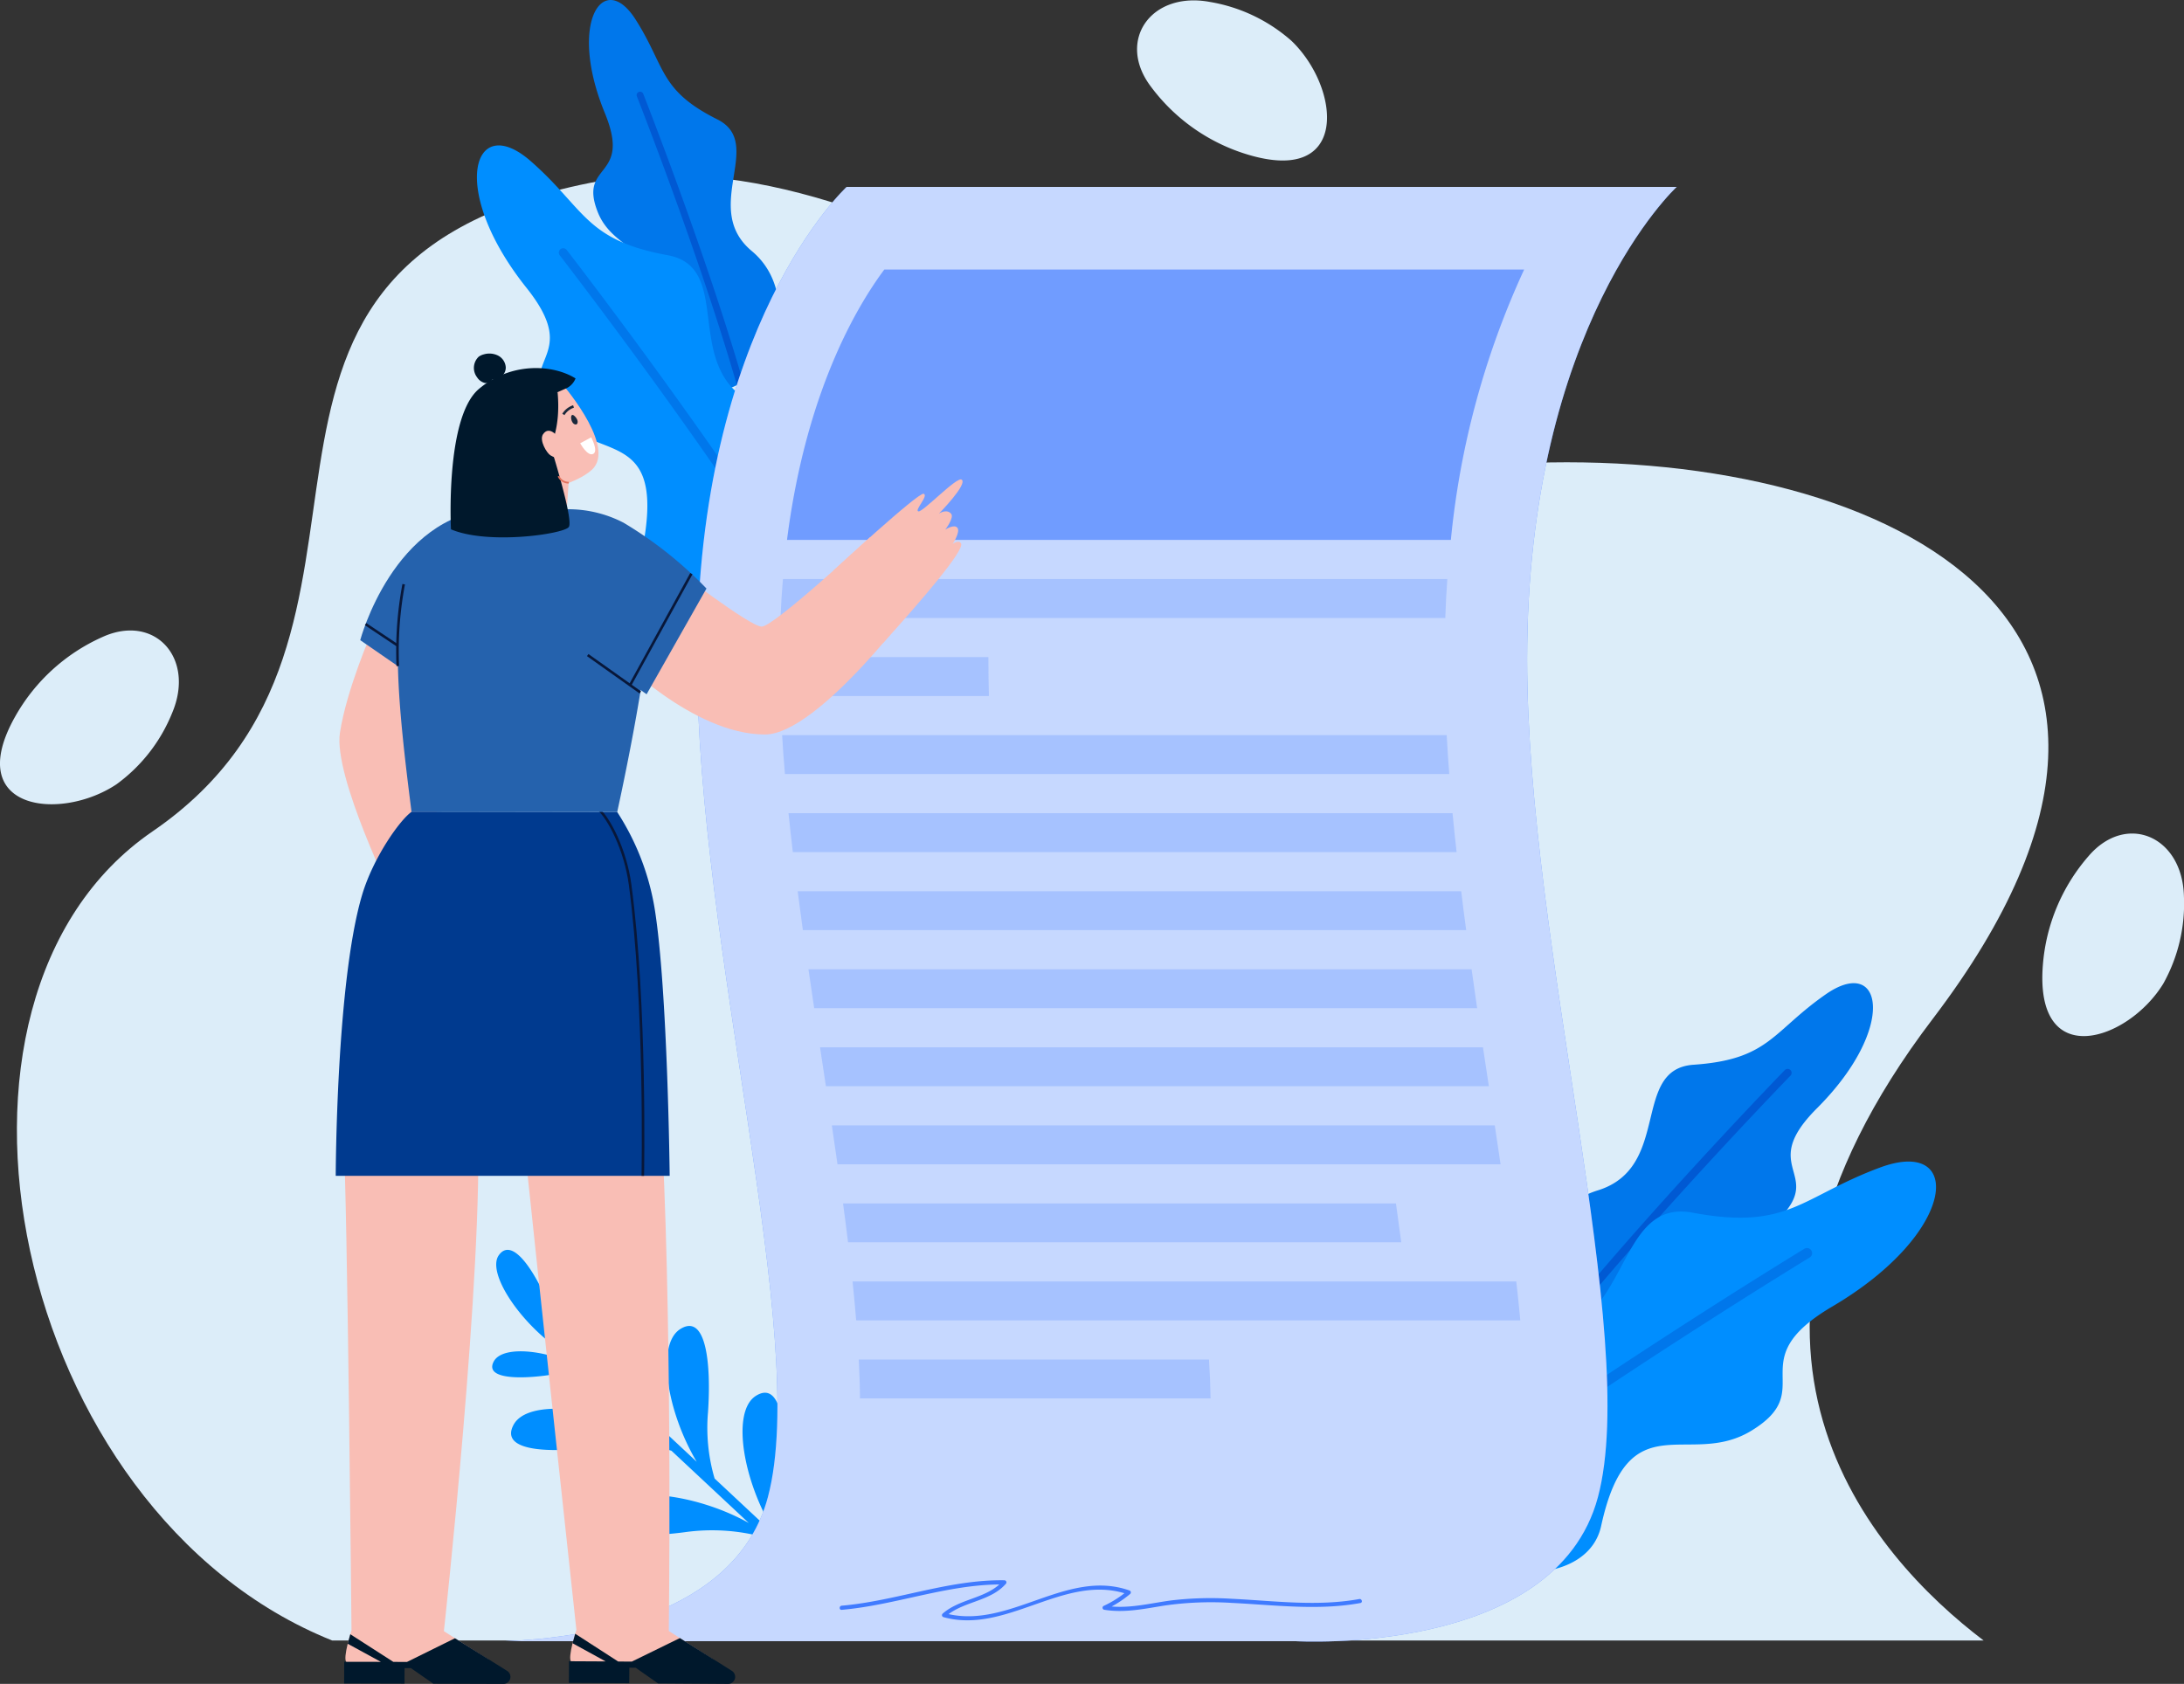 <svg id="Group_1959" data-name="Group 1959" xmlns="http://www.w3.org/2000/svg" width="316.589" height="244.14" viewBox="0 0 316.589 244.14">
  <rect x="0" y="0" width="316.589" height="244.14" fill="#333333" stroke="none"/>
  <g id="Group_1949" data-name="Group 1949" transform="translate(0 0.058)">
    <g id="Group_1701" data-name="Group 1701" transform="translate(0 0)">
      <path id="Path_2578" data-name="Path 2578" d="M310.548,339.961c-16.084-12.22-43.593-42.544-7.368-90.147,44.8-58.866-8.852-83.017-60.276-80.5-41.371,2.027-87.932-49.983-134.378-40.688-61.648,12.338-21.619,65.427-63.418,94.029C9.46,247.052,24.765,321.375,71.16,339.961Z" transform="translate(-23.001 -102.169)" fill="#dcedf9"/>
      <path id="Path_2579" data-name="Path 2579" d="M460.738,271.4c-.248-8.729-8.38-12.115-13.807-5.8a27.239,27.239,0,0,0-6.637,15.78c-1.243,15.563,12.372,11.054,17.461,2.72A23.8,23.8,0,0,0,460.738,271.4Z" transform="translate(-144.161 -141.555)" fill="#dcedf9"/>
      <path id="Path_2580" data-name="Path 2580" d="M253.175,124.641c-8.58-1.624-13.627,5.6-8.613,12.249a27.246,27.246,0,0,0,14,9.857c14.938,4.541,13.443-9.724,6.391-16.476A23.8,23.8,0,0,0,253.175,124.641Z" transform="translate(-77.745 -124.41)" fill="#dcedf9"/>
      <path id="Path_2581" data-name="Path 2581" d="M46.923,232.766c3.433-8.029-2.531-14.512-10.107-11.049a27.241,27.241,0,0,0-12.641,11.545c-7.651,13.61,6.6,15.222,14.713,9.789A23.8,23.8,0,0,0,46.923,232.766Z" transform="translate(-21.989 -129.408)" fill="#dcedf9"/>
    </g>
  </g>
  <g id="Group_1706" data-name="Group 1706" transform="translate(205.419 142.548)">
    <g id="Group_1703" data-name="Group 1703" transform="translate(16.581 0)">
      <path id="Path_2582" data-name="Path 2582" d="M432.805,310.14c-8.615,8.612.995,9.342-5.327,15.846-5.761,5.928-14.263.158-13.7,14.636.124,3.167-2.181,5.517-5.415,6.721a12.323,12.323,0,0,1-13.732-3.491q-.391-.44-.741-.92a12.551,12.551,0,0,1-1.518-12.281c1.463-3.618,4.054-7.179,8.644-8.6,10.772-3.329,4.793-17.595,13.9-18.221,10.979-.756,11.373-4.783,19.165-10.211C442.341,287.866,444.481,298.471,432.805,310.14Z" transform="translate(-391.42 -292.007)" fill="#0077eb"/>
      <g id="Group_1702" data-name="Group 1702" transform="translate(2.472 12.45)">
        <path id="Path_2583" data-name="Path 2583" d="M430.121,311.369c-.24.248-20.216,20.843-34.309,38.417q-.391-.44-.741-.92c14.132-17.584,33.982-38.053,34.224-38.3a.576.576,0,1,1,.826.8Z" transform="translate(-395.071 -310.391)" fill="#0059d3"/>
      </g>
    </g>
    <g id="Group_1705" data-name="Group 1705" transform="translate(0 25.859)">
      <path id="Path_2584" data-name="Path 2584" d="M427.115,351.213c-13.5,7.945-1.77,11.949-11.733,18.009-9.081,5.523-17.806-4.4-21.765,13.808-.866,3.982-4.491,6.165-8.9,6.622a15.844,15.844,0,0,1-15.97-8.768c-.23-.449-.439-.912-.626-1.383a16.138,16.138,0,0,1,2.066-15.776c2.986-4.034,7.358-7.631,13.529-7.918,14.479-.676,11.631-20.359,23.166-18.206,13.91,2.6,15.7-2.29,27.144-6.539C446.158,326.557,445.407,340.446,427.115,351.213Z" transform="translate(-366.938 -330.189)" fill="#008eff"/>
      <g id="Group_1704" data-name="Group 1704" transform="translate(1.18 12.549)">
        <path id="Path_2585" data-name="Path 2585" d="M424.385,350.093c-.379.231-31.876,19.434-55.079,36.771-.23-.449-.439-.912-.626-1.383,23.254-17.337,54.555-36.424,54.935-36.654a.741.741,0,1,1,.769,1.266Z" transform="translate(-368.68 -348.719)" fill="#0077eb"/>
      </g>
    </g>
  </g>
  <g id="Group_1711" data-name="Group 1711" transform="translate(69.135)">
    <g id="Group_1708" data-name="Group 1708" transform="translate(16.238)">
      <path id="Path_2586" data-name="Path 2586" d="M65.483,161.813c3.988,9.7-3.891,7.094-1.026,14.36,2.611,6.623,11.283,4.859,6.028,16.177-1.15,2.476-.1,5.108,2.072,7.138a10.613,10.613,0,0,0,12.072,1.783c.3-.146.6-.309.894-.485a10.809,10.809,0,0,0,5.282-9.255c.038-3.362-.839-7.051-4.016-9.7-7.455-6.22,2.03-15.573-5-19.092-8.474-4.244-7.451-7.575-11.842-14.475C65.3,140.947,60.077,148.663,65.483,161.813Z" transform="translate(-63.184 -145.434)" fill="#0077eb"/>
      <g id="Group_1707" data-name="Group 1707" transform="translate(6.894 13.242)">
        <path id="Path_2587" data-name="Path 2587" d="M75.04,168.817c.108.278,9.148,23.273,14.516,41.916.3-.146.6-.309.894-.485-5.395-18.664-14.377-41.517-14.487-41.795a.5.5,0,0,0-.923.365Z" transform="translate(-75.005 -168.139)" fill="#0059d3"/>
      </g>
    </g>
    <g id="Group_1710" data-name="Group 1710" transform="translate(0 21.086)">
      <path id="Path_2588" data-name="Path 2588" d="M42.523,202.224c8.411,10.544-2.253,10.155,3.9,18.1,5.6,7.237,15.675,1.943,13.256,17.8-.529,3.469,1.716,6.341,5.124,8.066a13.645,13.645,0,0,0,15.543-2.138c.324-.29.634-.6.929-.92a13.9,13.9,0,0,0,3.193-13.325c-1.161-4.163-3.57-8.4-8.445-10.533-11.439-5-3.091-19.954-13.031-21.772-11.987-2.194-11.92-6.673-19.821-13.613C34.793,176.531,31.123,187.934,42.523,202.224Z" transform="translate(-35.343 -181.587)" fill="#008eff"/>
      <g id="Group_1709" data-name="Group 1709" transform="translate(11.879 14.91)">
        <path id="Path_2589" data-name="Path 2589" d="M55.844,208.179c.234.3,19.659,25.441,32.986,46.526.324-.29.634-.6.929-.92C76.391,232.684,57.088,207.7,56.853,207.4a.638.638,0,1,0-1.008.782Z" transform="translate(-55.711 -207.15)" fill="#0077eb"/>
      </g>
    </g>
  </g>
  <path id="Path_2591" data-name="Path 2591" d="M71.412,349.083c-3.759,2.364-1.728,13.244,3.26,20.635l-9.25-8.646a26.122,26.122,0,0,1-.957-9.626c.474-6.938-.254-14.413-4.019-12.044-3.528,2.22-1.954,11.945,2.379,19.242l-11.878-11.1a17.214,17.214,0,0,1-.41-5.383c.3-4.372-.16-9.083-2.533-7.59-2.059,1.3-1.361,6.648.923,11.084l-3.85-3.6a25,25,0,0,1-3.436-5.606c-2.323-5.593-5.552-10.459-7.493-7.763s3.773,10.969,10.513,14.8l1.981,1.852c-4.864-2.878-11.893-3.728-13.232-1.244-1.329,2.468,3.4,2.608,7.744,2.016a15.642,15.642,0,0,1,6.7.359l9.357,8.746c-7.715-4.536-18.812-5.865-20.93-1.935s5.4,4.139,12.288,3.2a24.892,24.892,0,0,1,10.592.559L70.38,367.525c-7.69-4.329-18.713-5.683-20.485-1.679-1.367,3.088,3.418,4.034,11.2,3.009a28.6,28.6,0,0,1,11.5.734l5.285,4.94a2.237,2.237,0,0,0,.908-.971l-2.1-1.966a25,25,0,0,1-1.246-10.465C75.9,354.188,75.178,346.714,71.412,349.083Z" transform="translate(38.167 -146.711)" fill="#008eff"/>
  <g id="Terms_and_Conditions" data-name="Terms and Conditions" transform="translate(73.276 27.102)">
    <g id="Group_1942" data-name="Group 1942">
      <g id="Group_1940" data-name="Group 1940">
        <path id="Path_2826" data-name="Path 2826" d="M370.757,148.229H250.434s-21.679,19.93-21.679,68.486c0,41.728,16.434,98.3,10.266,121.467-4.654,17.474-27.225,20.473-38.036,20.892H315.51s37.665,2.273,43.833-20.892-10.266-79.739-10.266-121.467C349.078,168.159,370.757,148.229,370.757,148.229Z" transform="translate(-200.985 -148.229)" fill="#407bff"/>
        <path id="Path_2827" data-name="Path 2827" d="M370.757,148.229H250.434s-21.679,19.93-21.679,68.486c0,41.728,16.434,98.3,10.266,121.467-4.654,17.474-27.225,20.473-38.036,20.892H315.51s37.665,2.273,43.833-20.892-10.266-79.739-10.266-121.467C349.078,168.159,370.757,148.229,370.757,148.229Z" transform="translate(-200.985 -148.229)" fill="#fff" opacity="0.7"/>
      </g>
      <g id="Group_1941" data-name="Group 1941" transform="translate(39.745 11.976)" opacity="0.8">
        <path id="Path_2828" data-name="Path 2828" d="M348.332,202.428H252.1c2.722-21.348,10.059-33.77,14.107-39.2h92.751A121.516,121.516,0,0,0,348.332,202.428Z" transform="translate(-251.038 -163.23)" fill="#407bff" opacity="0.8"/>
        <path id="Path_2829" data-name="Path 2829" d="M347.287,225.084H250.92c.08-1.94.192-3.824.351-5.644h96.311Q347.379,222.194,347.287,225.084Z" transform="translate(-250.8 -174.565)" fill="#407bff" opacity="0.3"/>
        <path id="Path_2830" data-name="Path 2830" d="M281.1,239.256H250.858q-.084-2.706-.088-5.325v-.311h30.255v.311C281.025,235.688,281.049,237.468,281.1,239.256Z" transform="translate(-250.77 -177.425)" fill="#407bff" opacity="0.3"/>
        <path id="Path_2831" data-name="Path 2831" d="M347.923,253.426h-96.3c-.168-1.9-.3-3.784-.407-5.636h96.335Q347.7,250.592,347.923,253.426Z" transform="translate(-250.861 -180.283)" fill="#407bff" opacity="0.3"/>
        <path id="Path_2832" data-name="Path 2832" d="M349.218,267.6H253q-.335-2.838-.623-5.644h96.255C348.811,263.836,349.011,265.72,349.218,267.6Z" transform="translate(-251.095 -183.14)" fill="#407bff" opacity="0.3"/>
        <path id="Path_2833" data-name="Path 2833" d="M350.942,281.776H254.79c-.263-1.884-.511-3.768-.75-5.636h96.184Q350.559,278.954,350.942,281.776Z" transform="translate(-251.429 -186)" fill="#407bff" opacity="0.3"/>
        <path id="Path_2834" data-name="Path 2834" d="M352.924,295.946h-96.1q-.419-2.826-.83-5.636h96.128C352.381,292.186,352.653,294.07,352.924,295.946Z" transform="translate(-251.823 -188.857)" fill="#407bff" opacity="0.3"/>
        <path id="Path_2835" data-name="Path 2835" d="M355.05,310.124h-96.1c-.152-1.03-.311-2.076-.471-3.121-.128-.838-.255-1.677-.383-2.523h96.1C354.483,306.364,354.763,308.248,355.05,310.124Z" transform="translate(-252.248 -191.715)" fill="#407bff" opacity="0.3"/>
        <path id="Path_2836" data-name="Path 2836" d="M261.062,324.3q-.4-2.79-.822-5.636h96.1c.279,1.884.567,3.76.838,5.636Z" transform="translate(-252.68 -194.575)" fill="#407bff" opacity="0.3"/>
        <path id="Path_2837" data-name="Path 2837" d="M263,338.466c-.224-1.844-.471-3.728-.727-5.636h80.151c.271,1.9.527,3.784.766,5.636Z" transform="translate(-253.089 -197.432)" fill="#407bff" opacity="0.3"/>
        <path id="Path_2838" data-name="Path 2838" d="M264.527,352.644Q264.3,349.878,264,347h96.216c.216,1.932.415,3.816.583,5.644Z" transform="translate(-253.438 -200.29)" fill="#407bff" opacity="0.3"/>
        <path id="Path_2839" data-name="Path 2839" d="M265.306,366.816c-.008-1.82-.072-3.7-.176-5.636H315.9c.128,1.972.2,3.856.224,5.636Z" transform="translate(-253.666 -203.149)" fill="#407bff" opacity="0.3"/>
      </g>
      <path id="Path_2840" data-name="Path 2840" d="M336.988,403.991c-6.108,1.111-12.294.263-18.435-.034a48.816,48.816,0,0,0-8.834.236c-2.868.383-5.729,1.13-8.627.879a16.016,16.016,0,0,0,2.693-1.829.3.3,0,0,0-.132-.5c-9.013-3.162-17.223,5.451-26.2,3.434,2.54-1.885,6.126-1.922,8.3-4.394a.3.3,0,0,0-.212-.511c-8.042-.126-15.637,2.991-23.586,3.686-.381.034-.385.632,0,.6,7.706-.673,15.088-3.616,22.856-3.68-2.32,2.072-5.865,2.149-8.23,4.238a.3.3,0,0,0,.132.5c9.048,2.5,17.292-6.137,26.228-3.466a15.365,15.365,0,0,1-3.023,1.844.3.3,0,0,0,.072.547c2.945.493,5.825-.135,8.73-.6a47.642,47.642,0,0,1,9.832-.386c6.2.3,12.427,1.134,18.595.014C337.526,404.5,337.366,403.923,336.988,403.991Z" transform="translate(-213.223 -199.258)" fill="#407bff"/>
    </g>
  </g>
  <g id="Group_1958" data-name="Group 1958" transform="translate(48.667 51.256)">
    <g id="Group_1950" data-name="Group 1950" transform="translate(0.533 40.279)">
      <path id="Path_2841" data-name="Path 2841" d="M269.055,72.035s-3.7,8.419-4.66,14.726,7.807,24.116,7.807,24.116l7.5-4.406s-2.285-13.274-2.285-18,4.3-11.3,4.3-11.3" transform="translate(-264.322 -72.035)" fill="#f9beb5"/>
      <path id="Path_2842" data-name="Path 2842" d="M270.85,95.205c.964,2.918,5.145,10.915,4.717,11.377s-1.935-2.334-2.217-1.889,1.748,4.9,1.2,5.246c-.748.469-2.581-4.206-2.581-4.206s1.754,5.22.987,5.44c-.543.156-2.062-3.767-2.833-5.193.638,1.651,1.352,4.45.787,4.6s-1.654-2.5-2.6-4.484c.473,1.293,1.209,3.693.693,3.856s-3.621-6.094-6.313-12.1" transform="translate(-255.836 -61.764)" fill="#f9beb5"/>
    </g>
    <g id="Group_1953" data-name="Group 1953" transform="translate(0 66.079)">
      <g id="Group_1951" data-name="Group 1951" transform="translate(1.103 34.16)">
        <path id="Path_2843" data-name="Path 2843" d="M280.843,124.611c.908,21.121-4.9,73.966-4.9,73.966l6.524,4.154s-20.07.934-20.653.346.736-4.61.736-4.61-.585-62.426-1.166-71.67S279.933,103.492,280.843,124.611Z" transform="translate(-261.367 -113.579)" fill="#f9beb5"/>
        <path id="Path_2844" data-name="Path 2844" d="M264.523,176.785l-4.809-2.627.378-1.378,6.242,4.011,1.976.007,6.959-3.435,7.556,4.73a1.023,1.023,0,0,1-.547,1.891l-10.155-.036-3.242-2.256-.921,0-.007,2.243-8.753-.025.012-3.133Z" transform="translate(-259.085 -87.338)" fill="#00182c"/>
      </g>
      <g id="Group_1952" data-name="Group 1952" transform="translate(27.165 29.981)">
        <path id="Path_2845" data-name="Path 2845" d="M258.986,129.5c1.449,29.679.914,70.331.914,70.331l6.511,4.177s-20.074.87-20.655.281.752-4.607.752-4.607-5.58-51.519-7.584-70.787S257.536,99.822,258.986,129.5Z" transform="translate(-238.786 -110.684)" fill="#f9beb5"/>
        <path id="Path_2846" data-name="Path 2846" d="M241.959,176.744l-4.8-2.635.382-1.377,6.229,4.025,1.976.014,6.971-3.412,7.54,4.756A1.023,1.023,0,0,1,259.7,180l-10.156-.072-3.233-2.266-.921-.007-.016,2.243-8.752-.046.022-3.135Z" transform="translate(-229.994 -83.18)" fill="#00182c"/>
      </g>
      <path id="Path_2847" data-name="Path 2847" d="M254.222,90.153c-1.725,1.194-5.593,6.679-7.195,12.076-3.764,12.683-3.82,40.718-3.82,40.718h48.409s-.284-26.939-2.166-38.675A36.623,36.623,0,0,0,284.008,90.2" transform="translate(-243.207 -89.804)" fill="#003a8f"/>
      <path id="Path_2848" data-name="Path 2848" d="M245.877,89.911c1.451,1.224,3.893,5.766,4.582,10.914,2.335,17.391,1.842,42.229,1.842,42.229" transform="translate(-207.789 -89.911)" fill="none" stroke="#081739" stroke-miterlimit="10" stroke-width="0.371"/>
    </g>
    <g id="Group_1954" data-name="Group 1954" transform="translate(3.552 18.25)">
      <path id="Path_2849" data-name="Path 2849" d="M280.207,59.748c-14.483.919-19.276,19.011-19.276,19.011l10.231,7.063" transform="translate(-260.931 -55.453)" fill="#2562ad"/>
      <line id="Line_379" data-name="Line 379" x1="5.081" y1="3.397" transform="translate(0.776 20.982)" fill="none" stroke="#081739" stroke-miterlimit="10" stroke-width="0.371"/>
      <path id="Path_2850" data-name="Path 2850" d="M226.588,67.17s10.806,8.331,12.538,8.37c1.79.04,15.733-12.962,15.733-12.962l7.332,8.556s-14.7,20.048-22.589,20.048C229.135,91.181,218,79.7,218,79.7" transform="translate(-180.947 -54.199)" fill="#f9beb5"/>
      <path id="Path_2851" data-name="Path 2851" d="M269.767,59.825a7.085,7.085,0,0,1-4.919.893,46.558,46.558,0,0,1-5.86-1.077c-.032.082-13.064,6.053-13.48,13.594-.466,8.413-.437,13.414,1.758,30.492h29.809s4.634-20.9,4.634-28.906S269.767,59.825,269.767,59.825Z" transform="translate(-239.826 -55.5)" fill="#2562ad"/>
      <path id="Path_2852" data-name="Path 2852" d="M239.511,59.77a17.4,17.4,0,0,1,8.232,1.956,57.943,57.943,0,0,1,12.018,9.54l-8.68,15.329-9.116-6.449" transform="translate(-209.57 -55.445)" fill="#2562ad"/>
      <path id="Path_2853" data-name="Path 2853" d="M269.952,79.169A52.625,52.625,0,0,1,270.81,67.3" transform="translate(-264.511 -52.107)" fill="none" stroke="#081739" stroke-miterlimit="10" stroke-width="0.371"/>
      <line id="Line_380" data-name="Line 380" x1="8.879" y2="16.164" transform="translate(39.119 13.665)" fill="none" stroke="#081739" stroke-miterlimit="10" stroke-width="0.371"/>
      <line id="Line_381" data-name="Line 381" x1="7.625" y1="5.411" transform="translate(32.975 25.47)" fill="none" stroke="#081739" stroke-miterlimit="10" stroke-width="0.371"/>
      <path id="Path_2854" data-name="Path 2854" d="M213.79,69.984s12.33-11.4,13.093-11.131-1.422,2.456-.755,2.557,5.564-5.077,6.255-4.608c.938.635-3.285,4.927-3.285,4.927s1.116-.755,1.769.032c.463.557-.852,2.29-.852,2.29s1.285-.852,1.754-.264-.68,2.337-.68,2.337.912-.675,1.215-.049c.483,1-5.614,8.121-11.281,14.389" transform="translate(-145.206 -56.772)" fill="#f9beb5"/>
    </g>
    <g id="Group_1957" data-name="Group 1957" transform="translate(16.647)">
      <path id="Path_2855" data-name="Path 2855" d="M254.426,54.439l-1.107,8.3s5.4,5.568,11.151-.6l.322-4.653Z" transform="translate(-247.624 -39.556)" fill="#f9beb5"/>
      <path id="Path_2856" data-name="Path 2856" d="M259.9,46.919s7.8,8.823,4.949,12.468c-1.484,1.9-7.882,4.216-10.188,2.775-1.71-1.069-4.927-8.538-4.2-10C253.257,46.591,259.9,46.919,259.9,46.919Z" transform="translate(-244.035 -42.891)" fill="#f9beb5"/>
      <path id="Path_2857" data-name="Path 2857" d="M268.174,49.108c.483,5.138-1.033,7.753-1.033,7.753s3.4,10.748,2.654,11.773-11.729,2.615-17.078.331c0,0-.85-16.235,4.058-20.357,4.669-3.921,10.708-3.569,14-1.52a2.66,2.66,0,0,1-1.482,1.5c-.583.255-1.238.547-1.238.547" transform="translate(-252.66 -43.48)" fill="#00182c"/>
      <path id="Path_2858" data-name="Path 2858" d="M256.091,52.764c-.953-1.208-1.723-1.016-2.145-.354-.561.885.564,2.723,1.088,3.038,1.064.635,1.924.569,2-.294" transform="translate(-240.555 -40.688)" fill="#f9beb5"/>
      <path id="Path_2859" data-name="Path 2859" d="M254.827,57.388a1.585,1.585,0,0,1-1.485-.942" transform="translate(-237.693 -38.667)" fill="none" stroke="#e2725d" stroke-linejoin="round" stroke-width="0.247"/>
      <g id="Group_1956" data-name="Group 1956" transform="translate(17.474 8.905)">
        <g id="Group_1955" data-name="Group 1955" transform="translate(0)">
          <path id="Path_2860" data-name="Path 2860" d="M252.893,50.41c.326.271.632.765.452,1.129a.251.251,0,0,1-.261.14C252.35,51.606,252.21,49.841,252.893,50.41Z" transform="translate(-252.45 -50.297)" fill="#1b293c"/>
        </g>
      </g>
      <path id="Path_2861" data-name="Path 2861" d="M254.333,49.444a2.72,2.72,0,0,0-1.469,1.156" transform="translate(-236.509 -41.77)" fill="none" stroke="#1b293c" stroke-miterlimit="10" stroke-width="0.371"/>
      <path id="Path_2862" data-name="Path 2862" d="M250.684,53.406l1.6-.859s1.055,1.971.307,2.389C251.771,55.4,250.684,53.406,250.684,53.406Z" transform="translate(-231.895 -40.395)" fill="#fff"/>
      <path id="Path_2863" data-name="Path 2863" d="M263.132,47.726a1.632,1.632,0,0,0,1.149-1.6,2.06,2.06,0,0,0-1.114-1.7,2.828,2.828,0,0,0-2.073-.176,2.215,2.215,0,0,0-.735.339,2.238,2.238,0,0,0-.235,2.986,1.873,1.873,0,0,0,1.055.8,1.045,1.045,0,0,0,1.163-.475" transform="translate(-256.281 -44.127)" fill="#00182c"/>
    </g>
  </g>
</svg>
